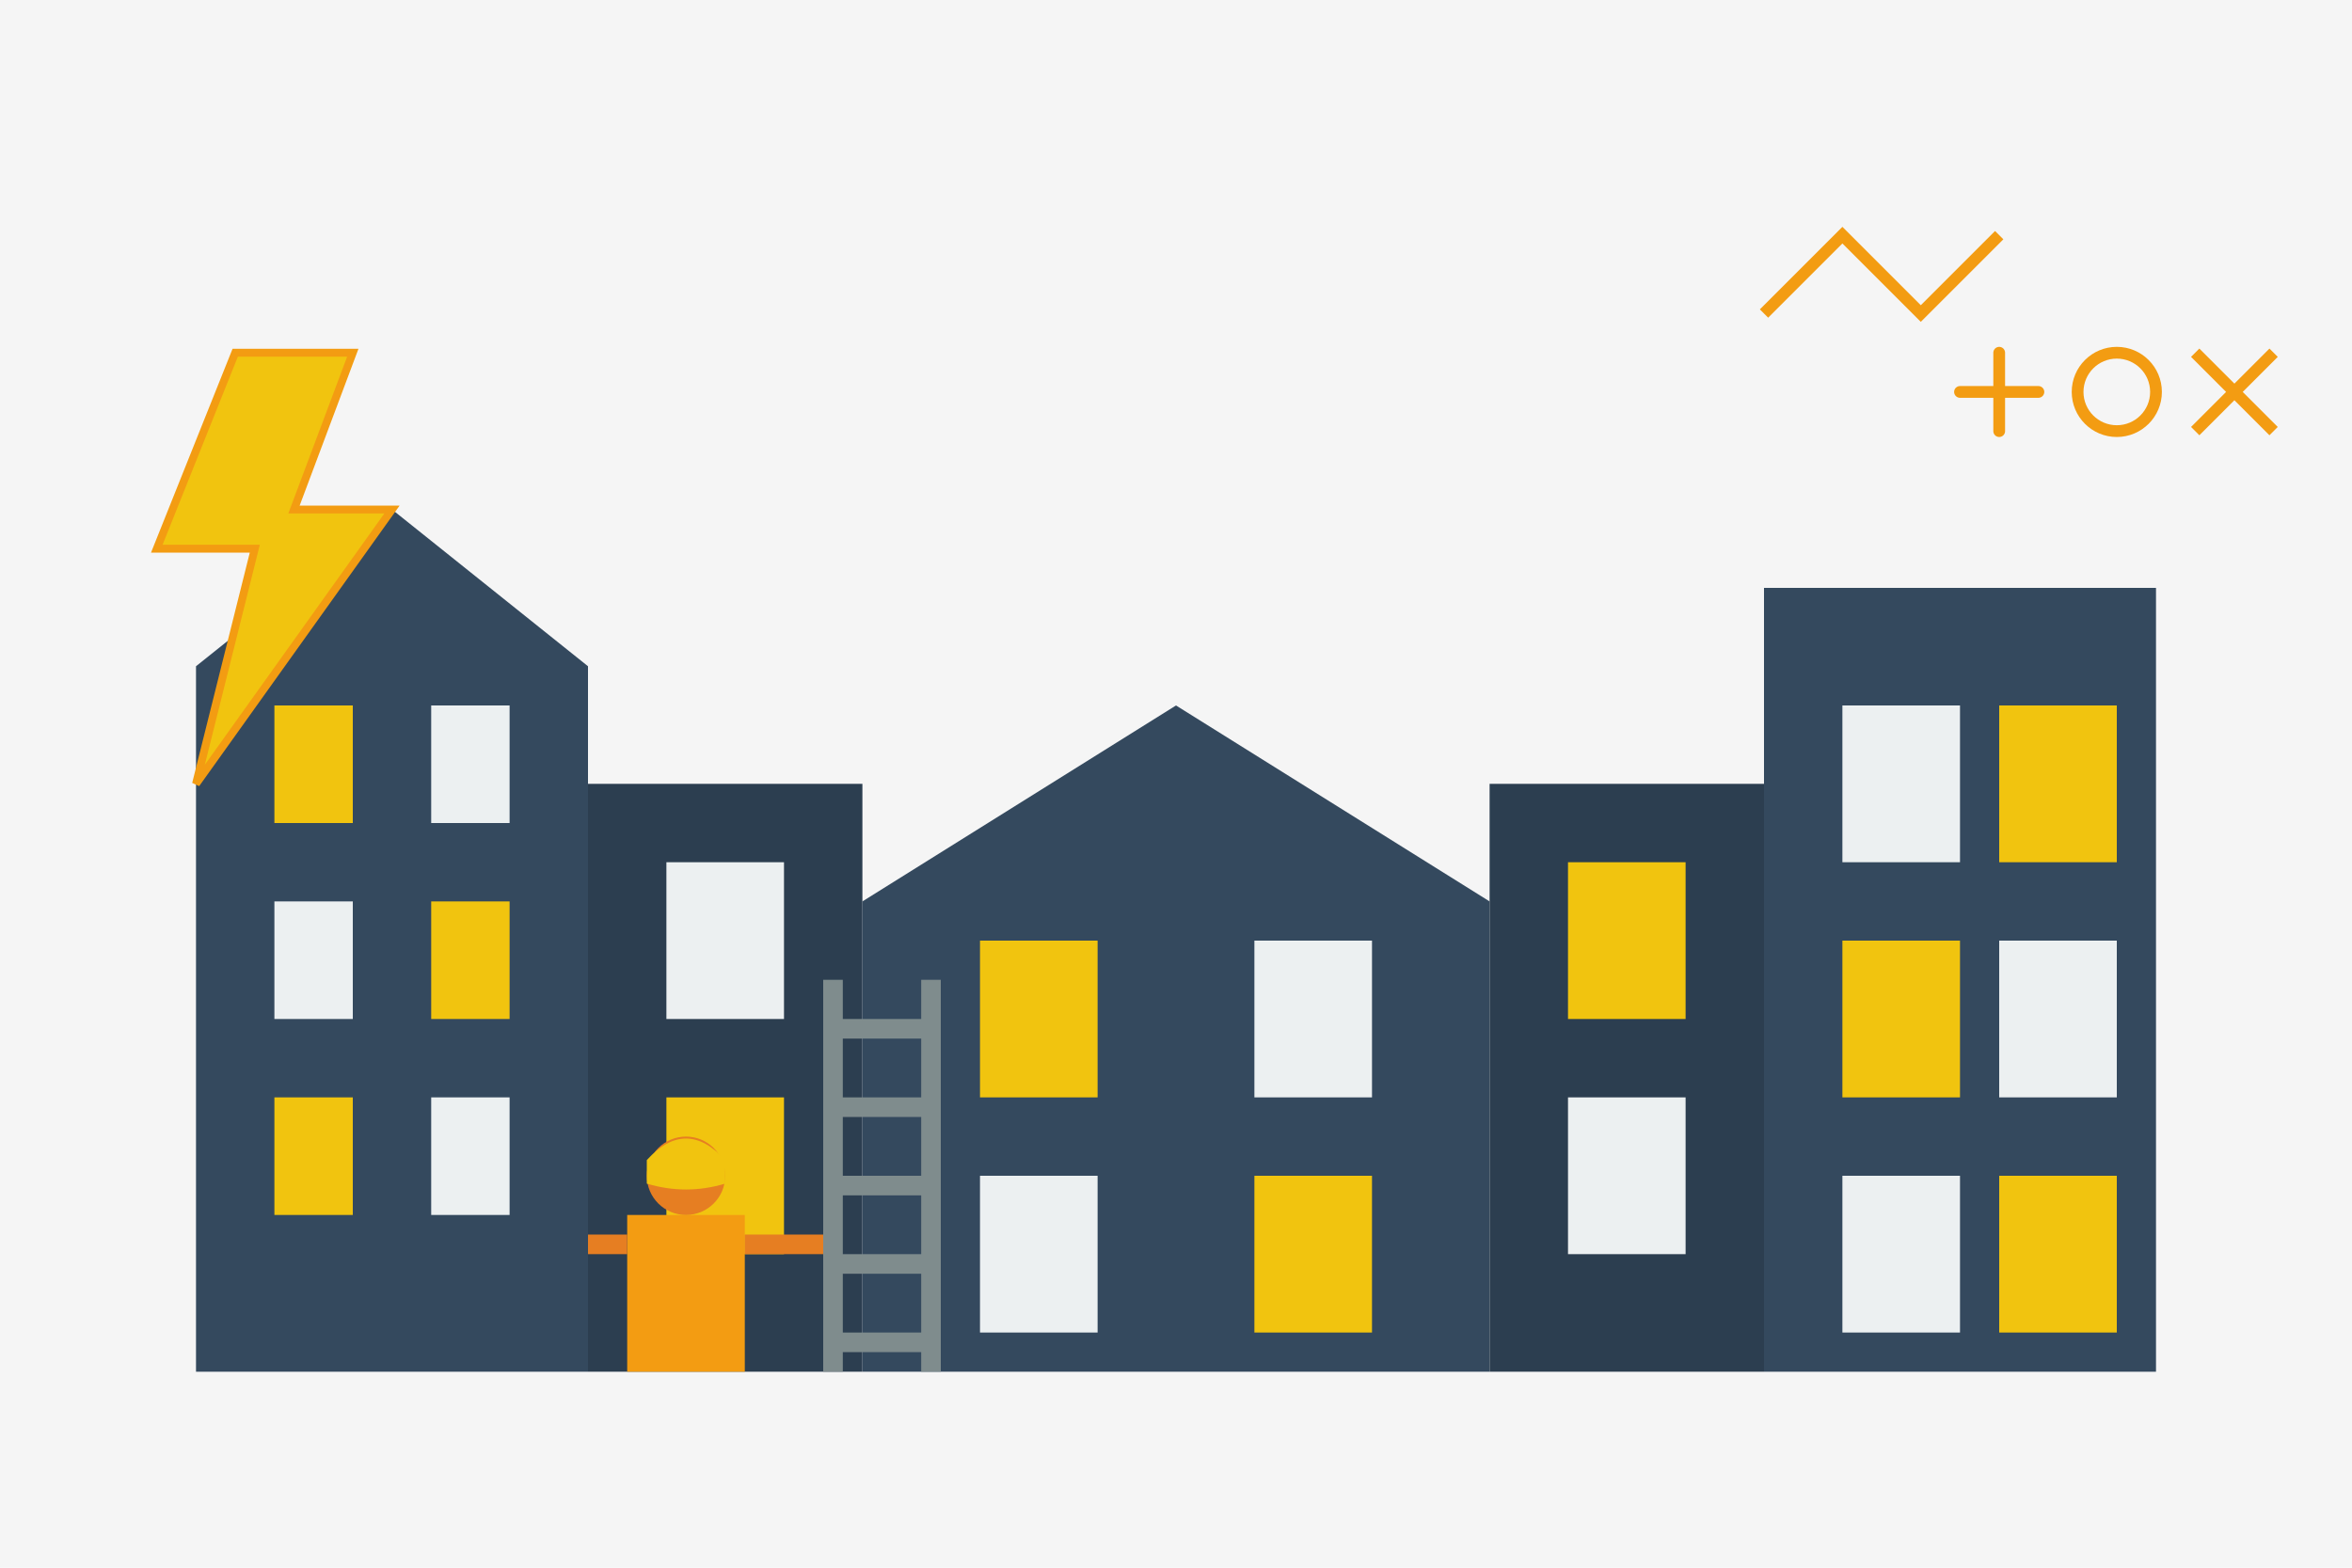 <svg xmlns="http://www.w3.org/2000/svg" width="600" height="400" viewBox="0 0 600 400">
  <!-- Background -->
  <rect width="600" height="400" fill="#f5f5f5"/>
  
  <!-- Building silhouette -->
  <path d="M50,350 L50,170 L100,130 L150,170 L150,350 Z" fill="#34495e"/>
  <path d="M150,350 L150,200 L220,200 L220,350 Z" fill="#2c3e50"/>
  <path d="M220,350 L220,230 L300,180 L380,230 L380,350 Z" fill="#34495e"/>
  <path d="M380,350 L380,200 L450,200 L450,350 Z" fill="#2c3e50"/>
  <path d="M450,350 L450,150 L550,150 L550,350 Z" fill="#34495e"/>
  
  <!-- Windows -->
  <rect x="70" y="180" width="20" height="30" fill="#f1c40f"/>
  <rect x="110" y="180" width="20" height="30" fill="#ecf0f1"/>
  <rect x="70" y="230" width="20" height="30" fill="#ecf0f1"/>
  <rect x="110" y="230" width="20" height="30" fill="#f1c40f"/>
  <rect x="70" y="280" width="20" height="30" fill="#f1c40f"/>
  <rect x="110" y="280" width="20" height="30" fill="#ecf0f1"/>
  
  <rect x="170" y="220" width="30" height="40" fill="#ecf0f1"/>
  <rect x="170" y="280" width="30" height="40" fill="#f1c40f"/>
  
  <rect x="250" y="240" width="30" height="40" fill="#f1c40f"/>
  <rect x="320" y="240" width="30" height="40" fill="#ecf0f1"/>
  <rect x="250" y="300" width="30" height="40" fill="#ecf0f1"/>
  <rect x="320" y="300" width="30" height="40" fill="#f1c40f"/>
  
  <rect x="400" y="220" width="30" height="40" fill="#f1c40f"/>
  <rect x="400" y="280" width="30" height="40" fill="#ecf0f1"/>
  
  <rect x="470" y="180" width="30" height="40" fill="#ecf0f1"/>
  <rect x="510" y="180" width="30" height="40" fill="#f1c40f"/>
  <rect x="470" y="240" width="30" height="40" fill="#f1c40f"/>
  <rect x="510" y="240" width="30" height="40" fill="#ecf0f1"/>
  <rect x="470" y="300" width="30" height="40" fill="#ecf0f1"/>
  <rect x="510" y="300" width="30" height="40" fill="#f1c40f"/>
  
  <!-- Electrician figure -->
  <g transform="translate(150, 290)">
    <!-- Body -->
    <rect x="10" y="20" width="30" height="40" fill="#f39c12"/>
    
    <!-- Head -->
    <circle cx="25" cy="10" r="10" fill="#e67e22"/>
    
    <!-- Helmet -->
    <path d="M15,6 Q25,-5 35,6 L35,12 Q25,15 15,12 Z" fill="#f1c40f"/>
    
    <!-- Arms -->
    <rect x="0" y="25" width="10" height="5" fill="#e67e22"/>
    <rect x="40" y="25" width="20" height="5" fill="#e67e22"/>
    
    <!-- Ladder -->
    <rect x="60" y="-40" width="5" height="100" fill="#7f8c8d"/>
    <rect x="85" y="-40" width="5" height="100" fill="#7f8c8d"/>
    <rect x="60" y="-30" width="30" height="5" fill="#7f8c8d"/>
    <rect x="60" y="-10" width="30" height="5" fill="#7f8c8d"/>
    <rect x="60" y="10" width="30" height="5" fill="#7f8c8d"/>
    <rect x="60" y="30" width="30" height="5" fill="#7f8c8d"/>
    <rect x="60" y="50" width="30" height="5" fill="#7f8c8d"/>
  </g>
  
  <!-- Electric symbols -->
  <path d="M450,80 L470,60 L490,80 L510,60" stroke="#f39c12" stroke-width="3" fill="none"/>
  <path d="M500,100 L520,100 M510,90 L510,110" stroke="#f39c12" stroke-width="3" stroke-linecap="round"/>
  <circle cx="540" cy="100" r="10" stroke="#f39c12" stroke-width="3" fill="none"/>
  <path d="M560,90 L580,110 M560,110 L580,90" stroke="#f39c12" stroke-width="3"/>
  
  <!-- Lightning bolt -->
  <path d="M60,90 L90,90 L75,130 L100,130 L50,200 L65,140 L40,140 Z" fill="#f1c40f" stroke="#f39c12" stroke-width="2"/>
</svg>